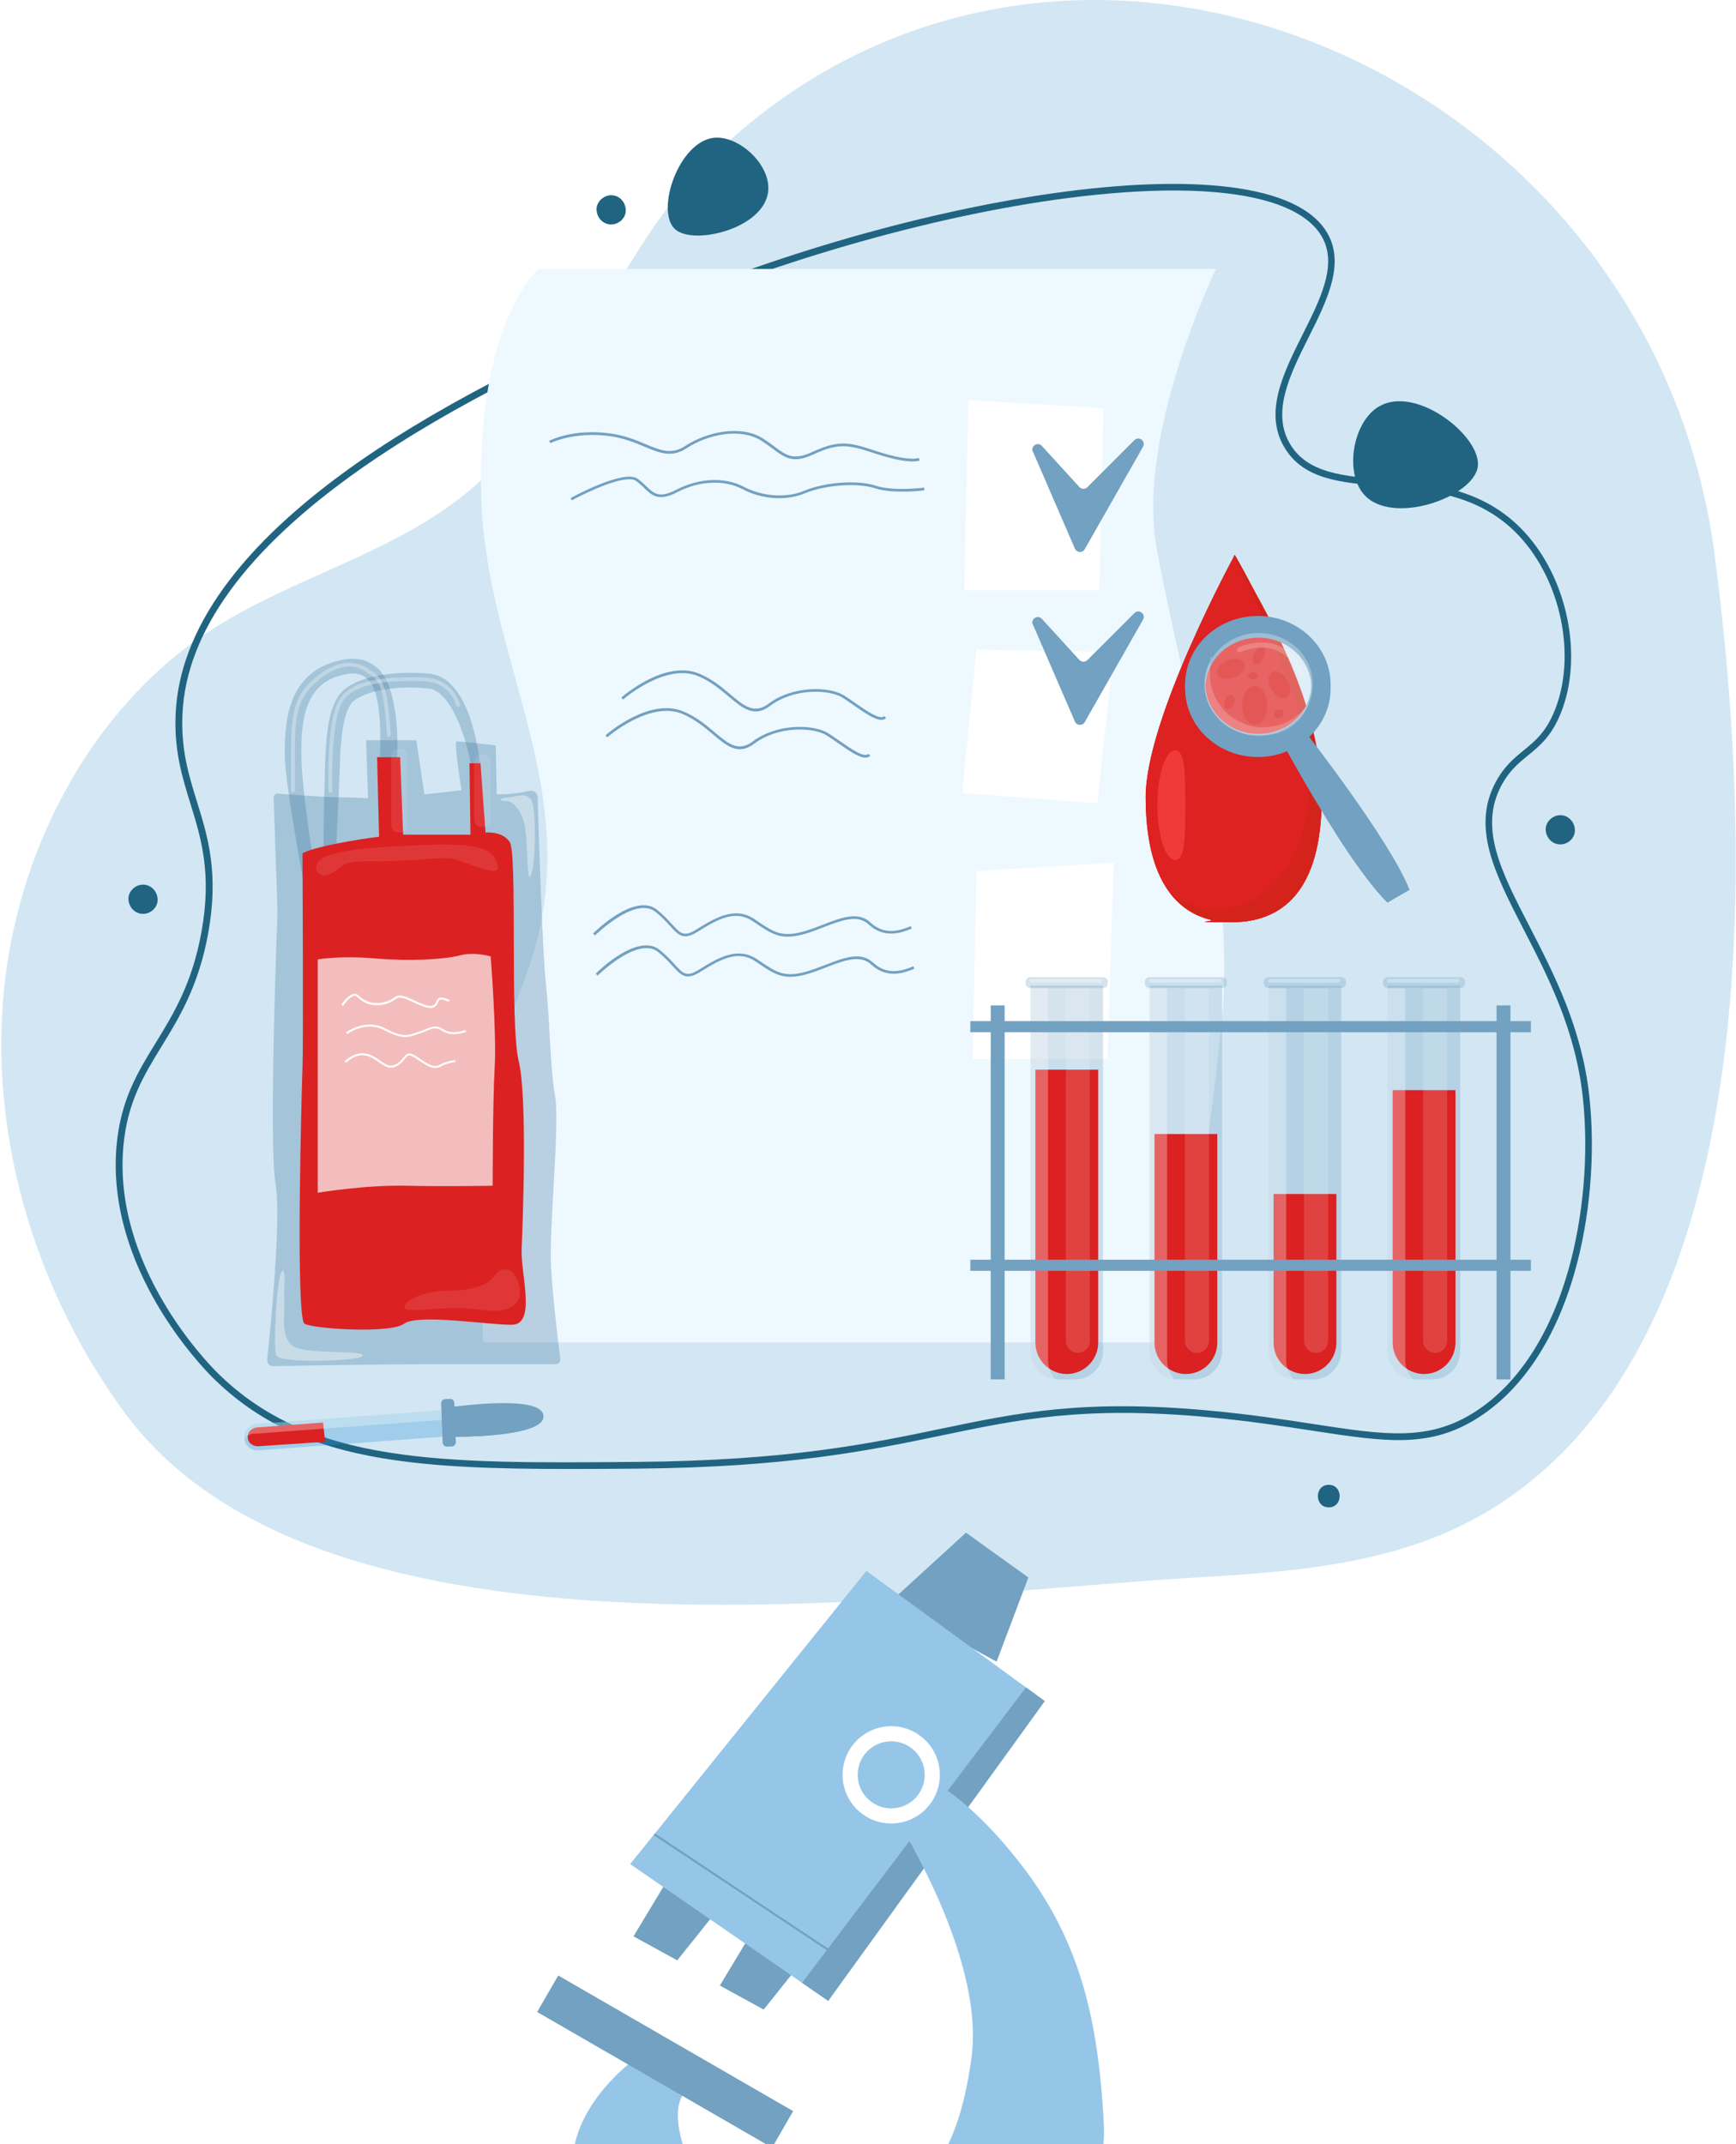 <?xml version="1.0" encoding="UTF-8"?> <svg xmlns="http://www.w3.org/2000/svg" width="528" height="652" viewBox="0 0 528 652" fill="none"><path d="M37.958 429.641C12.032 394.409 -2.668 348.865 0.94 304.037C4.548 259.209 27.401 215.957 63.082 192.326C89.944 174.567 122.819 167.978 146.606 145.779C176.007 118.424 187.233 76.461 215.698 48.533C322.341 -56.304 501.952 20.176 521.463 168.408C534.159 264.938 536.057 411.595 450.795 460.576C424.068 475.901 392.796 478.049 362.594 479.768C277.065 484.924 98.229 511.563 37.958 429.641Z" fill="#D2E7F3"></path><path d="M173.543 446.71C150.247 446.71 132.296 446.098 116.446 443.465C94.054 439.742 78.071 432.163 64.694 418.919C61.37 415.621 32.223 385.623 35.441 348.471C36.664 334.563 41.85 326.106 47.328 317.17C52.78 308.288 58.418 299.113 61.263 283.449C64.508 265.631 61.157 254.861 57.939 244.462C55.466 236.484 52.913 228.267 53.418 217.097C54.562 191.381 73.098 165.744 108.547 140.852C138.014 120.189 172.692 104.711 189.367 97.291C210.855 87.717 234.709 79.074 258.325 72.293C281.249 65.724 304.067 60.857 324.331 58.224C345.021 55.538 363.052 55.193 376.535 57.24C391.295 59.474 400.629 64.448 404.299 72C408.741 81.175 403.289 92.025 398.023 102.557C392.359 113.859 386.508 125.561 392.518 135.267C397.864 143.91 408.554 144.788 420.921 145.825C435.122 146.995 451.211 148.352 463.604 161.728C476.821 176.009 481.608 199.678 474.747 216.778C471.928 223.852 468.258 226.857 464.694 229.756C461.796 232.123 459.056 234.383 456.69 238.771C449.722 251.722 456.53 264.966 465.2 281.721C472.673 296.241 481.183 312.676 483.416 333.605C485.278 350.998 483.629 370.491 478.869 387.059C473.125 407.111 463.178 422.217 450.094 430.78C435.148 440.593 421.612 438.492 399.193 435.062C390.125 433.679 379.833 432.083 367.307 430.939C329.597 427.482 309.784 431.631 286.834 436.418C264.867 440.992 239.975 446.204 193.728 446.603C186.574 446.657 179.873 446.71 173.57 446.71H173.543ZM356.882 57.932C347.362 57.932 336.538 58.703 324.597 60.246C283.031 65.644 232.795 80.191 190.218 99.179C173.596 106.572 139.051 121.997 109.744 142.554C74.853 167.047 56.583 192.178 55.492 217.203C55.014 228.001 57.407 235.713 59.934 243.877C63.231 254.515 66.635 265.525 63.311 283.848C60.412 299.884 54.402 309.644 49.11 318.261C43.738 327.01 38.685 335.254 37.515 348.684C34.35 384.905 62.886 414.265 66.157 417.483C94.373 445.407 133.892 445.061 193.728 444.556C239.762 444.157 264.548 438.997 286.435 434.423C309.545 429.61 329.49 425.435 367.493 428.918C380.072 430.062 390.391 431.658 399.512 433.04C421.452 436.418 434.696 438.439 449.004 429.078C461.663 420.781 471.316 406.047 476.928 386.501C481.608 370.172 483.257 350.971 481.422 333.818C479.215 313.261 470.838 296.985 463.418 282.651C459.136 274.354 455.094 266.482 453.126 259.195C450.919 251.004 451.504 244.196 454.934 237.787C457.487 233.027 460.519 230.554 463.444 228.16C466.955 225.288 470.252 222.575 472.885 215.98C479.481 199.545 474.853 176.807 462.141 163.085C450.28 150.293 434.617 148.99 420.788 147.846C407.863 146.783 396.693 145.852 390.816 136.331C384.194 125.64 390.311 113.434 396.241 101.626C401.507 91.095 406.507 81.148 402.518 72.878C397.784 63.065 381.668 57.932 356.935 57.932H356.882Z" fill="#206482"></path><path d="M163.783 81.787H369.833C369.833 81.787 345.553 131.97 351.776 166.648C357.999 201.327 376.056 263.902 371.695 309.112C367.334 354.322 357.999 408.201 357.999 408.201H146.949C146.949 408.201 143.066 338.924 158.783 299.804C181.202 244.063 147.587 203.188 146.337 150.532C145.087 97.876 163.756 81.787 163.756 81.787H163.783Z" fill="#EEF8FF"></path><path d="M240.374 297.039C236.73 297.039 234.363 295.443 230.853 293.076C230.507 292.837 230.161 292.597 229.789 292.358C224.497 288.821 219.338 291.56 213.115 295.469C208.673 298.262 207.237 296.666 204.605 293.794C203.514 292.597 202.131 291.081 200.217 289.539C194.047 284.539 181.893 296.56 181.76 296.666L181.175 296.081C181.707 295.549 193.967 283.422 200.695 288.901C202.663 290.496 204.073 292.039 205.19 293.262C207.822 296.161 208.833 297.225 212.689 294.805C218.939 290.869 224.577 287.917 230.241 291.693C230.614 291.932 230.959 292.172 231.305 292.411C236.198 295.709 238.672 297.358 245.48 295.39C247.368 294.831 249.256 294.113 251.091 293.395C256.596 291.268 261.808 289.246 265.478 292.677C270.052 296.959 274.919 294.991 277.818 293.847L278.11 294.592C275.238 295.735 269.866 297.89 264.92 293.262C261.622 290.177 256.649 292.119 251.357 294.14C249.522 294.858 247.607 295.602 245.692 296.161C243.591 296.773 241.889 297.039 240.374 297.039Z" fill="#72A1C1"></path><path d="M239.576 284.832C235.932 284.832 233.565 283.236 230.055 280.869C229.709 280.63 229.364 280.391 228.991 280.151C223.699 276.614 218.54 279.354 212.317 283.263C207.876 286.055 206.44 284.46 203.807 281.588C202.716 280.391 201.334 278.875 199.419 277.332C193.249 272.333 181.095 284.353 180.963 284.46L180.377 283.875C180.909 283.343 193.169 271.216 199.897 276.694C201.865 278.29 203.275 279.832 204.392 281.056C207.025 283.954 208.035 285.018 211.891 282.598C218.141 278.662 223.779 275.71 229.443 279.487C229.816 279.726 230.161 279.965 230.507 280.205C235.4 283.502 237.874 285.151 244.682 283.183C246.57 282.625 248.458 281.907 250.293 281.189C255.798 279.061 261.01 277.04 264.68 280.471C269.255 284.752 274.121 282.784 277.02 281.641L277.313 282.385C274.44 283.529 269.068 285.683 264.122 281.056C260.824 277.971 255.851 279.912 250.559 281.933C248.724 282.651 246.809 283.396 244.894 283.954C242.794 284.566 241.092 284.832 239.576 284.832Z" fill="#72A1C1"></path><path d="M277.472 140.32C274.653 140.32 270.664 139.416 265.133 137.581C257.633 135.081 254.601 134.868 247.368 138.193C241.198 141.038 238.858 139.283 235.002 136.438C234.044 135.746 232.98 134.948 231.731 134.124C225.295 129.949 215.349 132.05 208.833 136.305C204.286 139.283 200.669 137.767 196.068 135.852C193.143 134.629 189.818 133.246 185.51 132.635C174.58 131.119 167.453 134.736 167.4 134.762L167.027 134.044C167.32 133.885 174.42 130.268 185.643 131.81C190.058 132.422 193.435 133.831 196.414 135.081C200.935 136.969 204.232 138.352 208.408 135.613C215.136 131.225 225.481 129.071 232.209 133.432C233.486 134.257 234.55 135.055 235.507 135.773C239.257 138.565 241.304 140.081 247.049 137.448C254.522 134.017 257.686 134.23 265.399 136.81C272.313 139.124 276.94 139.921 279.493 139.283L279.68 140.081C279.041 140.24 278.323 140.32 277.472 140.32Z" fill="#72A1C1"></path><path d="M173.942 152.181L173.543 151.462C174.208 151.09 189.686 142.66 193.887 145.559C194.898 146.25 195.696 147.048 196.494 147.793C198.807 150.026 200.456 151.649 205.615 148.963C212.556 145.346 220.455 144.974 226.226 148.032C231.864 151.01 239.23 151.516 244.549 149.255C250.878 146.596 260.851 145.878 266.303 147.686C271.755 149.495 280.956 148.298 281.063 148.298L281.169 149.096C280.797 149.149 271.675 150.319 266.037 148.457C260.824 146.729 250.932 147.447 244.842 150C239.204 152.367 231.731 151.888 225.827 148.75C220.295 145.825 212.689 146.17 205.961 149.681C200.297 152.633 198.249 150.665 195.909 148.378C195.164 147.66 194.366 146.888 193.409 146.223C190.271 144.043 178.277 149.76 173.915 152.154L173.942 152.181Z" fill="#72A1C1"></path><path d="M294.519 121.651L293.269 179.546H334.357L335.607 124.124L294.519 121.651Z" fill="white"></path><path d="M296.992 197.577L338.718 198.215L333.745 244.276L292.657 241.165L296.992 197.577Z" fill="white"></path><path d="M296.992 264.833L338.718 262.333L336.857 322.09H295.769L296.992 264.833Z" fill="white"></path><path d="M314.172 189.944L326.937 219.437C327.495 220.687 329.224 220.793 329.916 219.597L347.654 188.429C348.611 186.753 346.404 185.051 345.021 186.434L330.713 200.742C330.048 201.406 328.932 201.38 328.293 200.688L316.884 188.189C315.608 186.806 313.374 188.242 314.119 189.971L314.172 189.944Z" fill="#72A1C1"></path><path d="M314.172 137.362L326.937 166.855C327.495 168.105 329.224 168.211 329.916 167.015L347.654 135.847C348.611 134.171 346.404 132.469 345.021 133.852L330.713 148.16C330.048 148.824 328.932 148.798 328.293 148.106L316.884 135.607C315.608 134.224 313.374 135.66 314.119 137.389L314.172 137.362Z" fill="#72A1C1"></path><path d="M268.058 218.905C265.984 218.905 262.712 216.592 259.521 214.358C258.324 213.533 257.207 212.736 256.25 212.15C252.075 209.571 241.437 209.252 234.283 214.624C229.364 218.32 225.96 215.448 221.651 211.831C219.098 209.677 216.2 207.257 212.423 205.635C202.504 201.433 189.632 212.603 189.499 212.736L188.967 212.124C189.499 211.645 202.344 200.476 212.742 204.89C216.652 206.539 219.604 209.012 222.183 211.193C226.385 214.73 229.417 217.257 233.805 213.959C241.225 208.401 252.314 208.746 256.676 211.459C257.66 212.071 258.803 212.868 260 213.693C263.271 215.98 267.739 219.118 268.909 217.762L269.521 218.294C269.148 218.719 268.67 218.905 268.058 218.905Z" fill="#72A1C1"></path><path d="M263.244 230.394C261.17 230.394 257.899 228.08 254.708 225.846C253.511 225.022 252.394 224.224 251.437 223.639C247.261 221.059 236.624 220.74 229.47 226.112C224.55 229.809 221.146 226.936 216.838 223.32C214.285 221.165 211.386 218.745 207.61 217.123C197.69 212.921 184.819 224.091 184.686 224.224L184.154 223.612C184.686 223.133 197.531 211.964 207.929 216.379C211.838 218.027 214.79 220.501 217.37 222.681C221.572 226.218 224.603 228.745 228.991 225.447C236.411 219.889 247.501 220.235 251.862 222.947C252.846 223.559 253.99 224.357 255.186 225.181C258.457 227.468 262.925 230.606 264.095 229.25L264.707 229.782C264.335 230.207 263.856 230.394 263.244 230.394Z" fill="#72A1C1"></path><g opacity="0.3"><path d="M326.909 419.504H321.99C317.256 419.504 313.426 415.674 313.426 410.94V299.698H335.473V410.94C335.473 415.674 331.643 419.504 326.909 419.504Z" fill="#72A1C1"></path></g><path d="M324.463 417.828C319.197 417.828 314.916 413.547 314.916 408.281V325.281H334.01V408.281C334.01 413.547 329.728 417.828 324.463 417.828Z" fill="#DB2121"></path><g opacity="0.3"><path d="M335.526 297.145H313.373C312.594 297.145 311.963 297.776 311.963 298.554V299.06C311.963 299.838 312.594 300.469 313.373 300.469H335.526C336.304 300.469 336.935 299.838 336.935 299.06V298.554C336.935 297.776 336.304 297.145 335.526 297.145Z" fill="#72A1C1"></path></g><g opacity="0.3"><path d="M321.059 419.451C316.778 418.999 313.427 415.382 313.427 410.994V300.496H318.746V413.627C318.746 415.887 319.623 417.935 321.059 419.451Z" fill="white"></path></g><g opacity="0.5"><g opacity="0.3"><path d="M327.84 411.393C325.819 411.393 324.17 409.744 324.17 407.723V300.549H331.484V407.723C331.484 409.744 329.835 411.393 327.814 411.393H327.84Z" fill="white"></path></g></g><g opacity="0.3"><path d="M334.621 298.794H313.745C313.426 298.794 313.187 298.528 313.187 298.235C313.187 297.943 313.452 297.677 313.745 297.677H334.621C334.94 297.677 335.18 297.943 335.18 298.235C335.18 298.528 334.914 298.794 334.621 298.794Z" fill="white"></path></g><g opacity="0.3"><path d="M363.131 419.504H358.211C353.477 419.504 349.647 415.674 349.647 410.94V299.698H371.694V410.94C371.694 415.674 367.864 419.504 363.131 419.504Z" fill="#72A1C1"></path></g><path d="M360.684 417.828C355.418 417.828 351.137 413.547 351.137 408.281V344.854H370.231V408.281C370.231 413.547 365.95 417.828 360.684 417.828Z" fill="#DB2121"></path><g opacity="0.3"><path d="M371.748 297.145H349.595C348.817 297.145 348.186 297.776 348.186 298.554V299.06C348.186 299.838 348.817 300.469 349.595 300.469H371.748C372.526 300.469 373.157 299.838 373.157 299.06V298.554C373.157 297.776 372.526 297.145 371.748 297.145Z" fill="#72A1C1"></path></g><g opacity="0.3"><path d="M357.28 419.451C352.998 418.999 349.647 415.382 349.647 410.994V300.496H354.966V413.627C354.966 415.887 355.844 417.935 357.28 419.451Z" fill="white"></path></g><g opacity="0.5"><g opacity="0.3"><path d="M364.061 411.393C362.04 411.393 360.391 409.744 360.391 407.723V300.549H367.704V407.723C367.704 409.744 366.056 411.393 364.034 411.393H364.061Z" fill="white"></path></g></g><g opacity="0.3"><path d="M370.842 298.794H349.966C349.647 298.794 349.408 298.528 349.408 298.235C349.408 297.943 349.674 297.677 349.966 297.677H370.842C371.162 297.677 371.401 297.943 371.401 298.235C371.401 298.528 371.135 298.794 370.842 298.794Z" fill="white"></path></g><g opacity="0.3"><path d="M399.353 419.504H394.433C389.7 419.504 385.87 415.674 385.87 410.94V299.698H407.917V410.94C407.917 415.674 404.087 419.504 399.353 419.504Z" fill="#72A1C1"></path></g><path d="M396.906 417.829C391.64 417.829 387.359 413.547 387.359 408.281V363.098H406.453V408.281C406.453 413.547 402.172 417.829 396.906 417.829Z" fill="#DB2121"></path><g opacity="0.3"><path d="M407.969 297.145H385.816C385.038 297.145 384.407 297.776 384.407 298.554V299.06C384.407 299.838 385.038 300.469 385.816 300.469H407.969C408.747 300.469 409.379 299.838 409.379 299.06V298.554C409.379 297.776 408.747 297.145 407.969 297.145Z" fill="#72A1C1"></path></g><g opacity="0.3"><path d="M393.503 419.451C389.221 418.999 385.87 415.382 385.87 410.994V300.496H391.189V413.627C391.189 415.887 392.067 417.935 393.503 419.451Z" fill="white"></path></g><g opacity="0.5"><g opacity="0.3"><path d="M400.284 411.393C398.263 411.393 396.614 409.744 396.614 407.723V300.549H403.928V407.723C403.928 409.744 402.279 411.393 400.258 411.393H400.284Z" fill="white"></path></g></g><g opacity="0.3"><path d="M407.065 298.794H386.189C385.87 298.794 385.63 298.528 385.63 298.235C385.63 297.943 385.896 297.677 386.189 297.677H407.065C407.384 297.677 407.624 297.943 407.624 298.235C407.624 298.528 407.358 298.794 407.065 298.794Z" fill="white"></path></g><g opacity="0.3"><path d="M435.574 419.504H430.654C425.92 419.504 422.091 415.674 422.091 410.94V299.698H444.137V410.94C444.137 415.674 440.308 419.504 435.574 419.504Z" fill="#72A1C1"></path></g><path d="M433.127 417.829C427.862 417.829 423.58 413.547 423.58 408.281V331.504H442.675V408.281C442.675 413.547 438.393 417.829 433.127 417.829Z" fill="#DB2121"></path><g opacity="0.3"><path d="M444.19 297.145H422.037C421.259 297.145 420.628 297.776 420.628 298.554V299.06C420.628 299.838 421.259 300.469 422.037 300.469H444.19C444.969 300.469 445.6 299.838 445.6 299.06V298.554C445.6 297.776 444.969 297.145 444.19 297.145Z" fill="#72A1C1"></path></g><g opacity="0.3"><path d="M429.723 419.451C425.442 418.999 422.091 415.382 422.091 410.994V300.496H427.41V413.627C427.41 415.887 428.287 417.935 429.723 419.451Z" fill="white"></path></g><g opacity="0.5"><g opacity="0.3"><path d="M436.505 411.393C434.484 411.393 432.835 409.744 432.835 407.723V300.549H440.148V407.723C440.148 409.744 438.499 411.393 436.478 411.393H436.505Z" fill="white"></path></g></g><g opacity="0.3"><path d="M443.286 298.794H422.41C422.091 298.794 421.852 298.528 421.852 298.235C421.852 297.943 422.117 297.677 422.41 297.677H443.286C443.605 297.677 443.845 297.943 443.845 298.235C443.845 298.528 443.579 298.794 443.286 298.794Z" fill="white"></path></g><path d="M459.402 305.735H455.174V419.477H459.402V305.735Z" fill="#72A1C1"></path><path d="M465.625 383.07H295.13V386.448H465.625V383.07Z" fill="#72A1C1"></path><path d="M465.625 310.521H295.13V313.899H465.625V310.521Z" fill="#72A1C1"></path><path d="M305.555 305.735H301.327V419.477H305.555V305.735Z" fill="#72A1C1"></path><g opacity="0.3"><path d="M133.468 428.94L77.94 433.036C75.786 433.195 74.137 435.084 74.296 437.238V437.397C74.456 439.551 76.344 441.2 78.525 441.041L134.053 436.945C136.207 436.786 137.856 434.897 137.696 432.743V432.584C137.537 430.43 135.649 428.781 133.468 428.94Z" fill="#2B94D5"></path></g><path d="M98.257 432.584L78.232 434.073C76.53 434.206 75.227 435.536 75.36 437.025V437.291C75.493 438.807 76.956 439.924 78.658 439.791L98.896 438.434L98.257 432.557V432.584Z" fill="#DB2121"></path><g opacity="0.3"><path d="M77.142 436.014L137.457 431.547C136.872 429.924 135.276 428.807 133.468 428.94L77.94 433.036C75.786 433.195 74.137 435.084 74.296 437.238V437.397C74.296 437.451 74.296 437.477 74.323 437.504C74.988 436.653 75.998 436.041 77.168 435.961L77.142 436.014Z" fill="white"></path></g><path d="M139.558 436.892C137.723 436.892 136.58 436.892 136.58 436.892L136.287 428.01C136.287 428.01 137.404 427.85 139.186 427.637C146.393 426.76 164.557 425.084 165.275 430.35C166.046 436.014 147.058 436.812 139.532 436.919L139.558 436.892Z" fill="#72A1C1"></path><path d="M139.558 436.892C137.723 436.892 136.58 436.892 136.58 436.892L136.287 428.009C136.287 428.009 136.367 428.01 136.473 427.983L136.58 435.855C136.58 435.855 137.776 435.855 139.718 435.802C146.1 435.589 160.434 434.764 165.248 431.227C164.051 436.094 146.659 436.812 139.558 436.918V436.892Z" fill="#72A1C1"></path><path d="M139.558 436.892C137.723 436.892 136.58 436.892 136.58 436.892L136.287 428.009C136.287 428.009 137.404 427.85 139.186 427.637L139.558 436.892Z" fill="#72A1C1"></path><path d="M136.858 425.395L135.397 425.451C134.692 425.479 134.143 426.072 134.17 426.776L134.627 438.681C134.655 439.386 135.248 439.935 135.952 439.908L137.414 439.852C138.118 439.825 138.667 439.232 138.64 438.527L138.183 426.622C138.156 425.917 137.563 425.368 136.858 425.395Z" fill="#72A1C1"></path><g opacity="0.3"><path d="M98.388 257.919C98.335 257.679 98.627 239.914 98.867 232.734C99.133 224.49 99.691 216.06 103.202 211.299C107.536 205.422 120.488 203.853 130.7 204.89C143.545 206.193 145.858 231.484 145.991 232.362L143.252 232.734C142.534 227.734 138.013 210.156 130.248 209.358C118.733 208.188 109.132 210.821 106.818 213.959C103.84 218.001 103.521 227.681 103.361 232.894C103.148 239.436 102.297 256.669 102.297 256.669L98.415 257.945L98.388 257.919Z" fill="#39739A"></path></g><g opacity="0.3"><path d="M94.027 278.662C93.974 276.428 86.607 239.17 86.607 229.49C86.607 219.81 87.139 203.534 104.85 200.529C108.707 199.891 112.031 200.742 114.717 203.082C122.03 209.438 120.833 230.155 120.807 230.793L115.541 230.873C115.648 227.017 116.525 210.581 111.765 206.459C110.116 205.023 108.095 204.518 105.595 204.943C93.335 207.018 91.633 217.549 91.633 228.639C91.633 239.728 95.25 261.376 95.277 261.429L94.027 278.636V278.662Z" fill="#39739A"></path></g><g opacity="0.3"><path d="M83.256 242.574C83.256 241.856 83.841 241.271 84.533 241.324C88.309 241.616 99.186 242.467 103.707 242.467C108.228 242.467 111.951 242.787 111.951 242.787L111.34 225.102H126.631L129.078 241.563L140.38 240.313C140.38 240.313 137.934 225.421 138.864 225.421C139.795 225.421 150.778 226.671 150.778 226.671L151.071 241.563C151.071 241.563 156.576 241.563 160.246 240.632C163.916 239.702 163.544 242.973 163.544 242.973C163.544 242.973 164.847 288.448 166.07 299.645C167.293 310.841 167.293 324.802 168.809 333.18C170.325 341.557 166.974 373.23 167.586 385.038C168.091 394.745 169.846 408.653 170.431 413.281C170.538 414.105 169.9 414.85 169.075 414.85H129.051C117.031 414.85 90.543 415.302 83.043 415.435C81.98 415.435 81.155 414.531 81.262 413.44C82.192 404.744 85.65 370.438 83.788 359.88C81.661 347.78 84.4 277.306 84.4 277.306L83.23 242.654L83.256 242.574Z" fill="#39739A"></path></g><path d="M92.085 259.408C97.883 256.615 115.302 254.435 115.302 254.435L114.69 230.261H121.711L122.615 253.823H143.093L142.8 232.122H146.151L147.667 253.185C147.667 253.185 152.56 252.573 155.007 255.977C157.454 259.381 155.007 311.452 157.746 322.595C160.485 333.738 158.969 372.166 158.65 379.932C158.358 387.671 163.224 402.856 155.592 402.856C147.96 402.856 127.163 399.452 122.881 402.537C118.6 405.648 95.357 404.079 92.617 402.537C89.878 400.994 91.713 331.876 92.006 324.749C92.298 317.622 92.006 259.381 92.006 259.381L92.085 259.408Z" fill="#DB2121"></path><g opacity="0.7"><path d="M96.66 291.746C96.66 291.746 103.388 290.523 114.079 291.453C124.77 292.358 135.168 291.746 139.769 290.549C144.343 289.326 149.236 290.842 149.236 290.842C149.236 290.842 151.071 314.085 150.46 324.483C149.848 334.881 149.848 360.571 149.848 360.571C149.848 360.571 135.78 360.864 123.546 360.571C111.313 360.279 96.633 362.699 96.633 362.699V291.746H96.66Z" fill="white"></path></g><path d="M130.886 306.532C129.61 306.532 127.881 305.761 125.009 304.458L124.371 304.166C121.578 302.916 121.02 303.315 119.956 304.033C119.344 304.458 118.573 304.99 117.217 305.336C112.988 306.4 110.249 304.751 108.68 303.182C108.414 302.916 108.122 302.809 107.776 302.836C106.499 302.969 104.851 305.07 104.319 305.868L103.813 305.549C103.893 305.416 105.861 302.437 107.696 302.224C108.228 302.171 108.707 302.331 109.079 302.73C110.542 304.192 113.095 305.708 117.057 304.724C118.307 304.405 118.999 303.926 119.61 303.527C120.86 302.65 121.631 302.277 124.61 303.607L125.248 303.9C129.264 305.708 130.913 306.453 132.083 305.495C132.429 305.203 132.588 304.83 132.748 304.485C133.253 303.368 133.785 302.756 136.737 304.086L136.498 304.644C133.865 303.474 133.652 303.953 133.306 304.751C133.147 305.123 132.934 305.602 132.455 306.001C131.977 306.4 131.471 306.586 130.86 306.586L130.886 306.532Z" fill="white"></path><path d="M123.307 315.362C121.791 315.362 119.876 314.856 117.004 313.314C111.286 310.229 105.675 314.404 105.622 314.431L105.25 313.952C105.303 313.899 111.207 309.511 117.27 312.782C122.323 315.494 124.131 314.856 126.445 314.058C126.817 313.925 127.19 313.792 127.588 313.686C128.333 313.447 128.971 313.181 129.556 312.941C131.338 312.197 132.748 311.585 134.928 313.048C137.508 314.776 141.497 313.261 141.524 313.234L141.736 313.792C141.55 313.872 137.428 315.441 134.583 313.527C132.668 312.25 131.498 312.729 129.769 313.473C129.184 313.713 128.493 314.005 127.721 314.245C127.323 314.378 126.95 314.484 126.604 314.617C125.541 314.989 124.53 315.335 123.254 315.335L123.307 315.362Z" fill="white"></path><path d="M132.402 324.776C130.859 324.776 129.237 323.686 126.95 322.17L126.392 321.798C124.344 320.441 124.025 320.84 123.174 321.931C122.722 322.516 122.163 323.234 121.206 323.872C118.812 325.468 117.35 324.457 115.329 323.074C114.85 322.728 114.345 322.409 113.786 322.037C110.861 320.229 108.201 320.574 105.196 323.154L104.797 322.702C108.042 319.936 110.914 319.564 114.105 321.532C114.69 321.877 115.222 322.25 115.674 322.569C117.642 323.925 118.839 324.723 120.887 323.367C121.764 322.782 122.296 322.09 122.722 321.558C123.679 320.335 124.344 319.697 126.737 321.292L127.296 321.665C130.301 323.686 131.976 324.803 133.758 323.792C135.859 322.622 138.359 322.383 138.465 322.383L138.519 322.968C138.519 322.968 136.045 323.207 134.051 324.297C133.492 324.617 132.96 324.75 132.402 324.75V324.776Z" fill="white"></path><g opacity="0.1"><path d="M155.991 386.979C157.852 388.921 160.113 395.383 155.087 397.67C150.034 399.957 145.752 397.378 136.125 397.83C126.498 398.282 121.764 399.213 123.28 396.766C124.796 394.319 130.62 392.484 136.577 392.484C142.534 392.484 148.358 391.101 150.326 388.043C152.294 384.985 154.98 385.942 155.991 386.979Z" fill="white"></path></g><g opacity="0.1"><path d="M99.266 266.189C105.383 264.195 101.101 261.748 113.494 261.908C125.887 262.067 134.743 260.232 138.413 261.296C142.083 262.36 152.481 267.253 151.417 263.291C150.353 259.328 148.518 256.27 131.232 256.881C113.946 257.493 96.82 258.264 96.208 263.45C95.942 265.711 98.282 266.508 99.266 266.189Z" fill="white"></path></g><g opacity="0.1"><path d="M121.232 227.682H121.791C123.041 227.682 124.025 228.692 124.025 229.916V250.978C124.025 252.228 123.014 253.212 121.791 253.212H121.232C119.983 253.212 118.999 252.201 118.999 250.978V229.916C118.999 228.666 120.009 227.682 121.232 227.682Z" fill="white"></path></g><g opacity="0.1"><path d="M146.47 229.516H147.029C148.279 229.516 149.263 230.527 149.263 231.75V249.275C149.263 250.525 148.252 251.509 147.029 251.509H146.47C145.22 251.509 144.236 250.499 144.236 249.275V231.75C144.236 230.5 145.247 229.516 146.47 229.516Z" fill="white"></path></g><g opacity="0.3"><path d="M100.489 241.111C100.17 241.111 99.904 240.845 99.904 240.526C99.878 239.675 99.186 219.783 103.042 213.001C107.244 205.608 121.179 205.847 128.652 205.98C137.88 206.14 139.902 214.145 139.928 214.225C140.008 214.544 139.795 214.863 139.476 214.943C139.157 215.022 138.838 214.81 138.758 214.49C138.678 214.198 136.896 207.284 128.626 207.151C121.392 207.018 107.936 206.805 104.079 213.586C100.383 220.102 101.101 240.287 101.101 240.473C101.101 240.792 100.862 241.084 100.516 241.084L100.489 241.111Z" fill="white"></path></g><g opacity="0.3"><path d="M89.107 240.978C88.788 240.978 88.522 240.712 88.522 240.393V226.617C88.522 214.251 91.022 210.023 96.287 205.741C105.675 198.108 111.765 203.055 112.669 203.879C113.441 204.172 116.791 205.847 117.775 212.788C118.813 220.155 118.839 223.32 118.839 223.453C118.839 223.772 118.573 224.038 118.254 224.038C117.935 224.038 117.669 223.772 117.669 223.453C117.669 223.426 117.669 220.208 116.632 212.948C115.648 206.007 112.27 204.97 112.217 204.97C112.111 204.943 112.031 204.89 111.951 204.81C111.739 204.571 106.313 199.146 97.059 206.672C92.644 210.289 89.719 213.613 89.719 226.617V240.393C89.719 240.712 89.453 240.978 89.134 240.978H89.107Z" fill="white"></path></g><g opacity="0.4"><path d="M153.544 243.638C154.847 243.372 157.214 244.409 159.049 248.983C160.884 253.557 159.953 269.859 161.496 266.19C163.012 262.52 163.171 245.1 161.496 243.106C159.82 241.111 158.517 241.962 154.315 242.494C150.512 242.973 153.012 243.744 153.544 243.638Z" fill="white"></path></g><g opacity="0.4"><path d="M86.421 394.027C87.086 398.574 84.293 408.388 90.862 410.09C97.431 411.765 112.35 410.568 110.116 412.536C108.733 413.76 84.878 414.823 83.974 412.084C83.07 409.345 84.134 388.841 85.65 386.713C87.165 384.586 86.314 393.335 86.421 394.053V394.027Z" fill="white"></path></g><g filter="url(#filter0_dddd_63_388)"><path d="M203.319 313.171L192.675 330.822L205.972 338.127L217.958 323.159L203.319 313.171Z" fill="#72A1C1"></path><path d="M229.585 328.139L218.941 345.789L232.269 353.094L244.225 338.127L229.585 328.139Z" fill="#72A1C1"></path><path d="M221.953 453.243H192.675V458.58H221.953V453.243Z" fill="#72A1C1"></path><path d="M308.775 453.243H279.496V458.58H308.775V453.243Z" fill="#72A1C1"></path><path d="M270.522 229.362L293.808 208.074L312.77 221.699L303.11 247.31L270.522 229.362Z" fill="#72A1C1"></path><path d="M317.749 259.296L259.639 339.707L259.252 340.214L251.888 350.441L191.661 308.849L198.787 300.023L199.204 299.517L263.515 219.702L317.749 259.296Z" fill="#95C6E8"></path><path d="M312.055 255.122L243.927 344.954L251.888 350.44L317.749 259.296L312.055 255.122Z" fill="#72A1C1"></path><path d="M270.85 292.212C270.85 292.212 299.8 336.129 295.477 367.733C291.154 399.337 279.496 415.646 250.576 415.288C221.625 414.96 210.325 403.988 207.344 392.987C204.362 382.015 208 378.675 208 378.675L192.019 369.015C192.019 369.015 171.238 384.489 174.547 404.108C177.886 423.726 190.677 431.538 190.677 431.538L311.428 432.194C311.428 432.194 337.367 417.226 335.698 387.292C334.028 357.358 329.049 332.73 310.414 308.789C291.78 284.847 278.482 281.18 278.482 281.18L270.82 292.152L270.85 292.212Z" fill="#95C6E8"></path><path d="M241.232 383.978L169.786 342.729L163.376 353.831L234.822 395.081L241.232 383.978Z" fill="#72A1C1"></path><path d="M313.754 430.613H187.01V454.882H313.754V430.613Z" fill="#72A1C1"></path><path d="M271.058 266.929C262.889 266.929 256.27 273.548 256.27 281.717C256.27 289.886 262.889 296.505 271.058 296.505C279.228 296.505 285.847 289.886 285.847 281.717C285.847 273.548 279.228 266.929 271.058 266.929ZM271.058 291.914C265.423 291.914 260.862 287.352 260.862 281.717C260.862 276.082 265.423 271.52 271.058 271.52C276.693 271.52 281.255 276.082 281.255 281.717C281.255 287.352 276.693 291.914 271.058 291.914Z" fill="white"></path><path d="M259.639 339.707L259.252 340.214L198.787 300.023L199.204 299.517L259.639 339.707Z" fill="#72A1C1"></path><path d="M313.754 436.934H187.01V437.59H313.754V436.934Z" fill="#72A1C1"></path></g><path d="M401.985 242.627C401.985 271.242 389.752 280.444 374.673 280.444C359.595 280.444 370.285 280.205 368.184 279.699C357.095 276.987 348.452 266.482 348.452 242.414C348.452 218.347 375.551 168.749 375.551 168.749C375.551 168.749 376.668 170.664 378.476 173.988C385.338 186.727 402.012 219.916 402.012 242.627H401.985Z" fill="#DB2121"></path><path d="M401.985 242.627C401.985 271.242 389.752 280.444 374.673 280.444C359.595 280.444 370.285 280.205 368.184 279.699C357.095 276.987 348.452 266.482 348.452 242.414C348.452 218.347 375.551 168.749 375.551 168.749C375.551 168.749 376.668 170.664 378.476 173.988C385.338 186.727 402.012 219.916 402.012 242.627H401.985Z" fill="#DE2121"></path><path d="M378.45 173.988C376.668 170.664 375.524 168.749 375.524 168.749C375.524 168.749 375.391 168.962 375.152 169.387C382.332 182.977 398.236 215.608 398.236 238.106C398.236 260.605 385.949 276.508 370.817 276.508C355.685 276.508 366.403 276.269 364.302 275.737C361.243 274.965 358.398 273.636 355.845 271.561C359.196 275.949 363.451 278.502 368.158 279.673C370.259 280.178 372.439 280.417 374.647 280.417C389.725 280.417 401.959 271.216 401.959 242.601C401.959 213.985 385.284 186.7 378.423 173.961L378.45 173.988Z" fill="#D4231A"></path><path d="M352.015 244.861C352.015 254.089 354.462 261.536 357.467 261.536C360.472 261.536 360.499 253.983 360.499 244.755C360.499 235.527 360.499 228.16 357.467 228.16C354.435 228.16 352.015 235.633 352.015 244.835V244.861Z" fill="#F03A3A"></path><path d="M428.739 270.578L423.288 273.716L421.984 274.461C421.373 273.875 420.735 273.184 420.096 272.466C419.91 272.253 419.724 272.067 419.538 271.854C417.916 270.019 416.214 267.839 414.458 265.445C414.113 264.993 413.793 264.514 413.448 264.062C413.262 263.796 413.075 263.557 412.889 263.291C412.677 262.999 412.464 262.706 412.251 262.413C411.4 261.217 410.549 259.967 409.725 258.717C409.459 258.318 409.193 257.919 408.927 257.52C408.794 257.307 408.661 257.121 408.528 256.935C408.129 256.35 407.73 255.738 407.358 255.127L406.959 254.515C406.693 254.116 406.427 253.717 406.188 253.292C397.651 239.915 390.205 226.113 390.205 226.113L391.481 225.421L396.933 222.469C396.933 222.469 422.729 255.419 428.713 270.578H428.739Z" fill="#72A1C1"></path><path d="M423.313 273.716L422.01 274.46C421.398 273.875 420.76 273.184 420.122 272.466C419.935 272.253 419.749 272.067 419.563 271.854C417.941 270.019 416.239 267.838 414.484 265.445C414.138 264.993 413.819 264.514 413.473 264.062C413.287 263.796 413.101 263.557 412.915 263.291C412.702 262.998 412.489 262.706 412.276 262.413C411.425 261.216 410.574 259.967 409.75 258.717C409.484 258.318 409.218 257.919 408.952 257.52C408.819 257.307 408.686 257.121 408.553 256.935C408.154 256.35 407.755 255.738 407.383 255.126L406.984 254.515C406.718 254.116 406.452 253.717 406.213 253.291C397.676 239.915 390.23 226.112 390.23 226.112L391.507 225.421C393.209 228.532 411.319 261.163 423.286 273.716H423.313Z" fill="#72A1C1"></path><path d="M381.587 220.395C383.687 220.395 385.39 217.751 385.39 214.491C385.39 211.23 383.687 208.587 381.587 208.587C379.487 208.587 377.784 211.23 377.784 214.491C377.784 217.751 379.487 220.395 381.587 220.395Z" fill="#D90F0F"></path><path d="M375.524 205.954C373.29 206.912 371.003 206.539 370.392 205.13C369.78 203.72 371.083 201.779 373.317 200.822C375.551 199.864 377.838 200.236 378.45 201.646C379.061 203.055 377.758 204.997 375.524 205.954Z" fill="#D90F0F"></path><path d="M391.306 212.029C392.641 211.258 392.742 208.931 391.53 206.832C390.318 204.734 388.253 203.657 386.918 204.429C385.582 205.2 385.482 207.526 386.694 209.625C387.905 211.724 389.97 212.8 391.306 212.029Z" fill="#D90F0F"></path><path d="M384.296 200.019C384.99 198.609 384.932 197.161 384.168 196.785C383.404 196.408 382.222 197.247 381.528 198.657C380.834 200.067 380.891 201.515 381.655 201.891C382.42 202.267 383.602 201.429 384.296 200.019Z" fill="#D90F0F"></path><path d="M375.311 214.118C374.806 215.235 373.795 215.874 373.024 215.528C372.279 215.182 372.066 214.012 372.572 212.895C373.077 211.778 374.088 211.14 374.832 211.486C375.577 211.831 375.79 213.002 375.284 214.118H375.311Z" fill="#D90F0F"></path><path d="M388.821 215.687C389.672 215.607 390.443 216.139 390.496 216.857C390.576 217.602 389.938 218.267 389.06 218.347C388.209 218.426 387.438 217.894 387.385 217.176C387.305 216.432 387.943 215.767 388.821 215.687Z" fill="#D90F0F"></path><path d="M380.976 204.465C381.827 204.385 382.571 204.784 382.625 205.369C382.678 205.954 382.04 206.486 381.189 206.566C380.338 206.645 379.593 206.247 379.54 205.661C379.487 205.076 380.125 204.545 380.976 204.465Z" fill="#D90F0F"></path><path d="M382.571 188.455C370.338 188.455 360.445 197.79 360.445 209.331C360.445 220.873 370.364 230.208 382.571 230.208C394.778 230.208 404.697 220.873 404.697 209.331C404.697 197.79 394.778 188.455 382.571 188.455ZM382.757 224.304C373.848 224.304 366.641 217.496 366.641 209.119C366.641 200.742 373.848 193.933 382.757 193.933C391.666 193.933 398.873 200.742 398.873 209.119C398.873 217.496 391.666 224.304 382.757 224.304Z" fill="#72A1C1"></path><path d="M382.571 187.312C370.338 187.312 360.445 196.646 360.445 208.188C360.445 219.73 370.364 229.064 382.571 229.064C394.778 229.064 404.697 219.73 404.697 208.188C404.697 196.646 394.778 187.312 382.571 187.312ZM382.757 223.16C373.848 223.16 366.641 216.352 366.641 207.975C366.641 199.598 373.848 192.79 382.757 192.79C391.666 192.79 398.873 199.598 398.873 207.975C398.873 216.352 391.666 223.16 382.757 223.16Z" fill="#72A1C1"></path><g opacity="0.3"><path d="M382.837 223.719C391.928 223.719 399.298 216.73 399.298 208.108C399.298 199.487 391.928 192.498 382.837 192.498C373.745 192.498 366.375 199.487 366.375 208.108C366.375 216.73 373.745 223.719 382.837 223.719Z" fill="white"></path></g><g opacity="0.2"><path d="M384.327 221.192C375.338 221.192 368.025 213.986 368.025 205.103C368.025 196.221 368.37 201.327 369.009 199.598C367.333 202.045 366.349 204.97 366.349 208.082C366.349 216.698 373.716 223.692 382.811 223.692C391.906 223.692 396.055 219.357 398.315 213.294C395.47 218.001 390.257 221.139 384.327 221.139V221.192Z" fill="white"></path></g><g opacity="0.2"><path d="M395.816 206.087C395.47 206.087 395.151 205.848 395.044 205.476C395.044 205.422 393.662 200.263 388.556 197.923C383.423 195.556 377.386 198.242 377.333 198.269C376.934 198.455 376.455 198.269 376.296 197.87C376.11 197.471 376.296 196.992 376.695 196.833C376.961 196.7 383.423 193.827 389.22 196.487C395.044 199.146 396.507 204.837 396.587 205.077C396.693 205.502 396.427 205.928 396.002 206.034C395.949 206.034 395.869 206.034 395.816 206.034V206.087Z" fill="white"></path></g><path d="M217.316 41.895C224.869 41.231 234.656 50.246 233.618 58.41C232.182 69.527 211.12 74.659 205.429 69.793C199.153 64.474 206.36 42.853 217.343 41.869L217.316 41.895Z" fill="#206482"></path><path d="M419.511 123.566C430.893 116.971 450.839 132.954 449.456 141.996C448.046 151.25 423.261 160.026 414.804 150.32C408.9 143.538 411.426 128.22 419.511 123.539V123.566Z" fill="#206482"></path><path d="M404.14 451.523C399.725 451.523 399.725 458.384 404.14 458.384C408.554 458.384 408.554 451.523 404.14 451.523Z" fill="#206482"></path><path d="M43.498 269.008C41.158 269.008 38.95 271.056 39.057 273.45C39.163 275.87 41.025 277.891 43.498 277.891C45.971 277.891 48.046 275.843 47.939 273.45C47.833 271.029 45.971 269.008 43.498 269.008Z" fill="#206482"></path><path d="M474.561 247.893C472.221 247.893 470.014 249.94 470.12 252.334C470.226 254.754 472.088 256.775 474.561 256.775C477.034 256.775 479.109 254.727 479.002 252.334C478.896 249.914 477.034 247.893 474.561 247.893Z" fill="#206482"></path><path d="M185.882 59.368C183.542 59.368 181.335 61.416 181.441 63.809C181.548 66.229 183.409 68.251 185.882 68.251C188.356 68.251 190.43 66.203 190.324 63.809C190.217 61.389 188.356 59.368 185.882 59.368Z" fill="#206482"></path><defs><filter id="filter0_dddd_63_388" x="108.376" y="198.074" width="282.399" height="453.506" filterUnits="userSpaceOnUse" color-interpolation-filters="sRGB"><feFlood flood-opacity="0" result="BackgroundImageFix"></feFlood><feColorMatrix in="SourceAlpha" type="matrix" values="0 0 0 0 0 0 0 0 0 0 0 0 0 0 0 0 0 0 127 0" result="hardAlpha"></feColorMatrix><feOffset dy="9"></feOffset><feGaussianBlur stdDeviation="9.5"></feGaussianBlur><feColorMatrix type="matrix" values="0 0 0 0 0 0 0 0 0 0 0 0 0 0 0 0 0 0 0.1 0"></feColorMatrix><feBlend mode="normal" in2="BackgroundImageFix" result="effect1_dropShadow_63_388"></feBlend><feColorMatrix in="SourceAlpha" type="matrix" values="0 0 0 0 0 0 0 0 0 0 0 0 0 0 0 0 0 0 127 0" result="hardAlpha"></feColorMatrix><feOffset dy="34"></feOffset><feGaussianBlur stdDeviation="17"></feGaussianBlur><feColorMatrix type="matrix" values="0 0 0 0 0 0 0 0 0 0 0 0 0 0 0 0 0 0 0.09 0"></feColorMatrix><feBlend mode="normal" in2="effect1_dropShadow_63_388" result="effect2_dropShadow_63_388"></feBlend><feColorMatrix in="SourceAlpha" type="matrix" values="0 0 0 0 0 0 0 0 0 0 0 0 0 0 0 0 0 0 127 0" result="hardAlpha"></feColorMatrix><feOffset dy="77"></feOffset><feGaussianBlur stdDeviation="23"></feGaussianBlur><feColorMatrix type="matrix" values="0 0 0 0 0 0 0 0 0 0 0 0 0 0 0 0 0 0 0.05 0"></feColorMatrix><feBlend mode="normal" in2="effect2_dropShadow_63_388" result="effect3_dropShadow_63_388"></feBlend><feColorMatrix in="SourceAlpha" type="matrix" values="0 0 0 0 0 0 0 0 0 0 0 0 0 0 0 0 0 0 127 0" result="hardAlpha"></feColorMatrix><feOffset dy="138"></feOffset><feGaussianBlur stdDeviation="27.5"></feGaussianBlur><feColorMatrix type="matrix" values="0 0 0 0 0 0 0 0 0 0 0 0 0 0 0 0 0 0 0.01 0"></feColorMatrix><feBlend mode="normal" in2="effect3_dropShadow_63_388" result="effect4_dropShadow_63_388"></feBlend><feBlend mode="normal" in="SourceGraphic" in2="effect4_dropShadow_63_388" result="shape"></feBlend></filter></defs></svg> 
